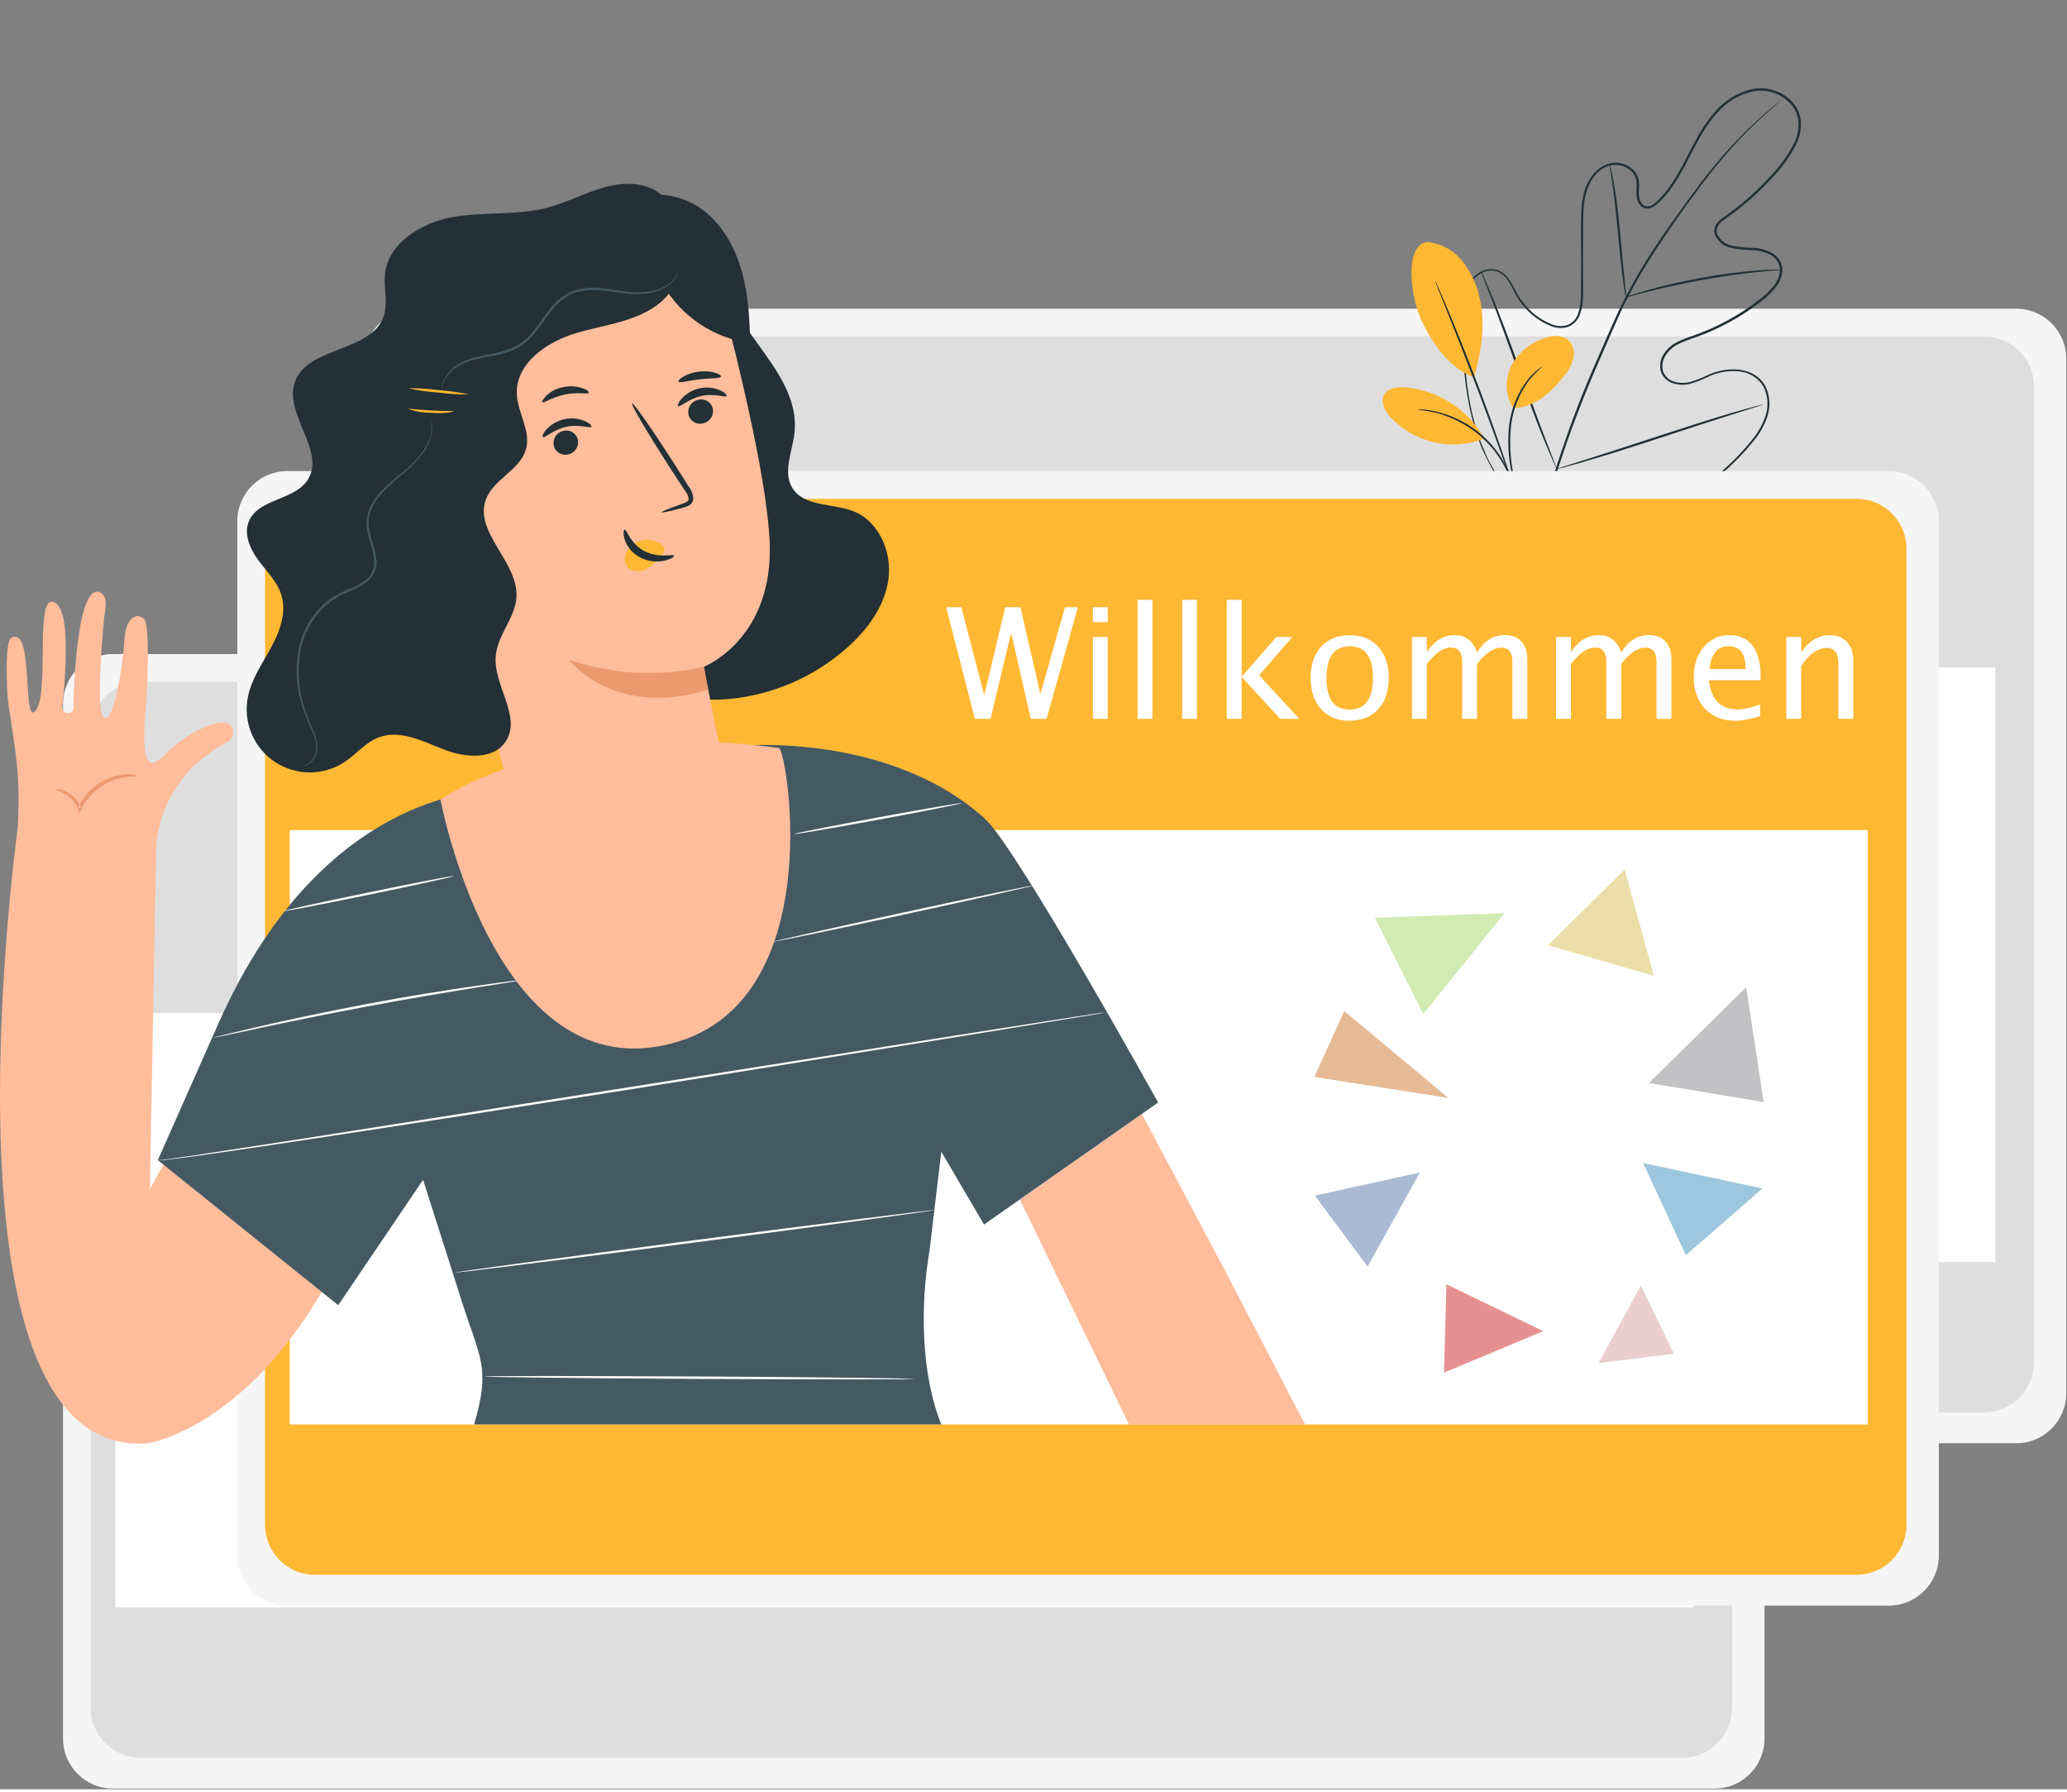 <svg fill-rule="evenodd" height="260" preserveAspectRatio="xMinYMin meet" version="1.0" viewBox="0 0 2758 2387" width="300" xmlns="http://www.w3.org/2000/svg" xmlns:xlink="http://www.w3.org/1999/xlink"><rect x="0" y="0" width="2758" height="2387" fill="#808080" stroke="none"/><title>...</title><desc>...</desc><g clip="0 0 2758 2387" id="group" transform="scale(1,-1) translate(0,-2387)"><g transform=""><g transform=" matrix(1,0,0,-1,0,2387)"><g transform=""><path d="M 2690.29 411.859 L 553.445 411.859 C 516.598 411.859 486.727 441.73 486.727 478.578 L 486.727 1858.66 C 486.727 1895.51 516.598 1925.38 553.445 1925.38 L 2690.29 1925.38 C 2727.14 1925.38 2757.01 1895.51 2757.01 1858.66 L 2757.01 478.578 C 2757.01 441.73 2727.14 411.859 2690.29 411.859 Z " style="stroke: none; stroke-linecap: butt; stroke-width: 1; fill: rgb(96%,96%,96%); fill-rule: evenodd;"/></g><g transform=""><path d="M 2647.16 448.798 L 590.444 448.798 C 553.597 448.798 523.726 478.669 523.726 515.516 L 523.726 1817.51 C 523.726 1854.36 553.597 1884.23 590.444 1884.23 L 2647.16 1884.23 C 2684 1884.23 2713.88 1854.36 2713.88 1817.51 L 2713.88 515.516 C 2713.88 478.669 2684 448.798 2647.16 448.798 Z " style="stroke: none; stroke-linecap: butt; stroke-width: 1; fill: rgb(87%,87%,87%); fill-rule: evenodd;"/></g><g transform=""><path d="M 2662.26 890.678 L 556.694 890.678 L 556.694 1683.66 L 2662.26 1683.66 L 2662.26 890.678 Z " style="stroke: none; stroke-linecap: butt; stroke-width: 1; fill: rgb(100%,100%,100%); fill-rule: evenodd;"/></g><g transform=""><path d="M 2287.64 872.57 L 150.79 872.57 C 113.943 872.57 84.072 902.441 84.072 939.288 L 84.072 2319.37 C 84.072 2356.22 113.943 2386.09 150.79 2386.09 L 2287.64 2386.09 C 2324.48 2386.09 2354.36 2356.22 2354.36 2319.37 L 2354.36 939.288 C 2354.36 902.441 2324.48 872.57 2287.64 872.57 Z " style="stroke: none; stroke-linecap: butt; stroke-width: 1; fill: rgb(96%,96%,96%); fill-rule: evenodd;"/></g><g transform=""><path d="M 2244.5 909.569 L 187.789 909.569 C 150.941 909.569 121.071 939.44 121.071 976.287 L 121.071 2278.28 C 121.071 2315.13 150.941 2345 187.789 2345 L 2244.5 2345 C 2281.35 2345 2311.22 2315.13 2311.22 2278.28 L 2311.22 976.287 C 2311.22 939.44 2281.35 909.569 2244.5 909.569 Z " style="stroke: none; stroke-linecap: butt; stroke-width: 1; fill: rgb(87%,87%,87%); fill-rule: evenodd;"/></g><g transform=""><path d="M 2259.6 1351.39 L 154.039 1351.39 L 154.039 2144.37 L 2259.6 2144.37 L 2259.6 1351.39 Z " style="stroke: none; stroke-linecap: butt; stroke-width: 1; fill: rgb(100%,100%,100%); fill-rule: evenodd;"/></g><g transform=""><path d="M 2049.09 689.803 C 2049.09 689.803 2051.02 690.344 2054.63 691.547 C 2058.24 692.75 2063.59 694.435 2070.81 696.24 C 2091.83 701.44 2113.58 702.987 2135.12 700.812 C 2150.64 699.268 2165.99 696.308 2180.97 691.968 C 2198.87 687.036 2216.26 680.387 2232.88 672.115 C 2273.34 651.551 2308.96 622.615 2337.38 587.229 C 2345.67 577.499 2351.97 566.236 2355.91 554.08 C 2360.01 541.396 2358.95 527.607 2352.96 515.698 C 2349.44 509.829 2344.53 504.91 2338.67 501.367 C 2332.81 497.824 2326.17 495.763 2319.34 495.363 C 2304.96 494.077 2290.51 496.871 2277.64 503.425 C 2270.83 506.662 2263.8 509.397 2256.59 511.607 C 2249.03 513.835 2240.99 513.835 2233.43 511.607 C 2229.45 510.605 2225.78 508.629 2222.75 505.856 C 2219.73 503.083 2217.44 499.601 2216.1 495.724 C 2215.04 491.737 2214.85 487.571 2215.53 483.503 C 2216.22 479.436 2217.77 475.562 2220.07 472.141 C 2224.48 465.247 2230.73 459.725 2238.12 456.199 C 2245.44 452.695 2253 449.7 2260.74 447.235 C 2276.19 441.755 2291.17 435.056 2305.56 427.201 C 2320.34 419.155 2334.42 409.899 2347.67 399.527 C 2354.51 394.527 2360.7 388.686 2366.08 382.141 C 2371.61 375.81 2374.76 367.745 2374.98 359.34 C 2374.67 355.203 2373.29 351.218 2370.98 347.771 C 2368.67 344.324 2365.51 341.533 2361.81 339.667 C 2354.07 335.807 2345.55 333.75 2336.9 333.651 C 2327.87 333.534 2318.87 332.588 2310.01 330.824 C 2305.32 329.871 2300.92 327.814 2297.19 324.821 C 2293.45 321.828 2290.49 317.988 2288.53 313.618 C 2287.64 311.267 2287.3 308.741 2287.54 306.237 C 2287.78 303.733 2288.59 301.318 2289.92 299.179 C 2292.67 295.264 2296.19 291.948 2300.26 289.433 C 2307.72 284.259 2315.04 278.785 2322.22 273.009 C 2336.6 261.352 2350.06 248.6 2362.47 234.868 C 2375.52 221.457 2386.4 206.091 2394.72 189.326 C 2398.59 180.854 2400.26 171.544 2399.59 162.254 C 2398.78 152.948 2394.81 144.2 2388.34 137.467 C 2381.82 130.786 2373.69 125.89 2364.74 123.246 C 2355.79 120.602 2346.31 120.3 2337.2 122.367 C 2319.08 126.876 2302.83 136.929 2290.7 151.124 C 2265.73 178.978 2254.12 215.135 2233.79 245.456 C 2228.79 253.096 2223.12 260.265 2216.82 266.873 C 2213.75 270.342 2210.18 273.341 2206.23 275.777 C 2204.16 277.167 2201.75 277.987 2199.26 278.156 C 2196.77 278.325 2194.28 277.836 2192.04 276.739 C 2189.96 275.392 2188.2 273.625 2186.85 271.552 C 2185.5 269.48 2184.6 267.148 2184.21 264.707 C 2183.41 260.222 2183.23 255.646 2183.67 251.111 C 2184.13 246.903 2183.85 242.647 2182.83 238.537 C 2181.68 234.559 2179.47 230.964 2176.45 228.13 C 2173.39 225.334 2169.8 223.172 2165.9 221.768 C 2162 220.364 2157.86 219.745 2153.71 219.948 C 2145.42 220.691 2137.66 224.309 2131.75 230.175 C 2125.9 235.975 2121.4 243.002 2118.58 250.75 C 2115.71 258.488 2113.93 266.587 2113.28 274.814 C 2111.84 291.238 2112.5 307.782 2112.26 323.966 C 2112.02 340.149 2112.26 356.272 2112.26 372.094 C 2112.26 387.916 2113.59 403.739 2108.35 418.839 C 2107.14 422.659 2105.1 426.168 2102.39 429.119 C 2099.68 432.071 2096.35 434.393 2092.65 435.925 C 2085.19 438.335 2077.11 438.037 2069.85 435.082 C 2056 429.677 2043.71 420.935 2034.05 409.634 C 2029.39 404.209 2025.35 398.276 2022.02 391.947 C 2018.97 385.745 2015.58 379.719 2011.85 373.899 C 2008.35 368.271 2003.02 364.022 1996.75 361.867 C 1990.52 360.215 1983.89 360.878 1978.1 363.732 C 1972.37 366.484 1967.41 370.619 1963.67 375.764 C 1960.08 380.872 1957.66 386.704 1956.57 392.85 C 1955.01 404.999 1954.29 417.24 1954.4 429.487 C 1953.92 441.519 1953.86 453.07 1954.04 464.441 C 1954.41 485.767 1956.32 507.04 1959.75 528.091 C 1962.61 546.501 1967.1 564.62 1973.17 582.235 C 1975.7 590.417 1979.19 597.817 1982.13 605.096 C 1985.08 612.376 1988.63 618.873 1992.24 624.889 C 2002.86 643.731 2016.39 660.785 2032.31 675.424 C 2034.64 677.703 2037.11 679.833 2039.71 681.801 L 2045.24 686.253 L 2049.63 689.923 C 2049.63 689.923 2048.07 688.84 2045.06 686.494 L 2039.41 682.162 C 2036.77 680.32 2034.26 678.311 2031.89 676.146 C 2015.73 661.615 2002 644.596 1991.22 625.731 C 1987.55 619.715 1984.42 612.917 1980.87 605.878 C 1977.32 598.84 1974.31 591.199 1971.79 582.957 C 1965.6 565.358 1961.01 547.236 1958.07 528.813 C 1954.49 507.673 1952.48 486.298 1952.05 464.862 C 1952.05 453.491 1952.05 441.82 1952.05 429.788 C 1951.91 417.442 1952.61 405.099 1954.16 392.85 C 1955.31 386.374 1957.83 380.22 1961.56 374.801 C 1965.53 369.34 1970.81 364.957 1976.9 362.047 C 1983.19 358.94 1990.39 358.214 1997.17 360.002 C 2003.95 362.276 2009.74 366.797 2013.6 372.816 C 2017.37 378.644 2020.82 384.669 2023.95 390.864 C 2027.29 397.037 2031.33 402.81 2035.98 408.07 C 2045.37 418.991 2057.29 427.458 2070.69 432.736 C 2077.41 435.419 2084.85 435.695 2091.75 433.518 C 2095.09 432.116 2098.08 430 2100.51 427.318 C 2102.94 424.637 2104.75 421.455 2105.82 417.997 C 2110.76 403.799 2109.13 387.916 2109.49 372.154 C 2109.86 356.392 2109.49 340.329 2109.49 324.026 C 2109.49 307.722 2109.01 291.358 2110.46 274.574 C 2111.12 266.058 2112.97 257.677 2115.93 249.667 C 2118.99 241.499 2123.85 234.12 2130.13 228.069 C 2136.61 221.689 2145.13 217.792 2154.19 217.06 C 2163.23 216.717 2172.05 219.936 2178.74 226.024 C 2182.22 229.283 2184.72 233.451 2185.96 238.056 C 2187.05 242.48 2187.38 247.058 2186.92 251.592 C 2186.5 255.866 2186.66 260.176 2187.4 264.406 C 2187.73 266.393 2188.46 268.292 2189.55 269.988 C 2190.63 271.685 2192.05 273.142 2193.72 274.273 C 2195.52 275.106 2197.5 275.455 2199.47 275.287 C 2201.45 275.118 2203.34 274.437 2204.97 273.31 C 2208.65 270.908 2211.98 267.99 2214.84 264.647 C 2220.99 258.161 2226.55 251.133 2231.44 243.651 C 2251.47 213.571 2263.02 177.474 2288.53 148.898 C 2301.1 134.229 2317.92 123.841 2336.66 119.179 C 2346.31 116.985 2356.35 117.31 2365.84 120.123 C 2375.32 122.937 2383.92 128.143 2390.81 135.242 C 2397.73 142.472 2401.98 151.855 2402.84 161.833 C 2403.55 171.636 2401.79 181.462 2397.72 190.409 C 2389.3 207.529 2378.21 223.205 2364.88 236.853 C 2352.33 250.671 2338.75 263.522 2324.27 275.296 C 2317.11 281.312 2309.65 286.606 2302.13 291.84 C 2298.42 294.141 2295.19 297.145 2292.62 300.683 C 2291.5 302.459 2290.82 304.476 2290.63 306.569 C 2290.44 308.661 2290.75 310.768 2291.54 312.715 C 2293.38 316.586 2296.12 319.966 2299.51 322.58 C 2302.91 325.194 2306.88 326.967 2311.09 327.756 C 2319.78 329.472 2328.59 330.398 2337.44 330.523 C 2346.58 330.709 2355.55 332.972 2363.67 337.141 C 2367.76 339.336 2371.28 342.445 2373.96 346.225 C 2376.58 350.095 2378.08 354.613 2378.29 359.28 C 2378.14 368.396 2374.75 377.162 2368.73 384.006 C 2363.25 390.801 2356.92 396.866 2349.9 402.054 C 2336.51 412.469 2322.31 421.784 2307.42 429.908 C 2292.91 437.829 2277.78 444.569 2262.18 450.062 C 2254.55 452.473 2247.09 455.408 2239.86 458.846 C 2232.84 462.101 2226.87 467.273 2222.66 473.766 C 2220.56 476.857 2219.14 480.361 2218.49 484.043 C 2217.85 487.725 2218 491.502 2218.93 495.123 C 2220.14 498.58 2222.2 501.681 2224.91 504.148 C 2227.61 506.616 2230.89 508.372 2234.45 509.26 C 2241.54 511.334 2249.08 511.334 2256.17 509.26 C 2263.26 507.128 2270.18 504.453 2276.86 501.259 C 2290.16 494.594 2305.06 491.762 2319.88 493.077 C 2327.12 493.779 2334.14 496.014 2340.45 499.635 C 2346.68 503.255 2351.82 508.494 2355.31 514.795 C 2361.59 527.262 2362.7 541.706 2358.38 554.983 C 2354.33 567.411 2347.87 578.92 2339.37 588.853 C 2310.67 624.39 2274.71 653.392 2233.91 673.92 C 2217.16 682.168 2199.65 688.777 2181.63 693.653 C 2166.53 697.953 2151.06 700.833 2135.42 702.256 C 2113.77 704.295 2091.93 702.544 2070.87 697.082 C 2065.41 695.717 2060.03 694.05 2054.75 692.089 C 2050.9 690.585 2049.09 689.803 2049.09 689.803 Z " style="stroke: none; stroke-linecap: butt; stroke-width: 1; fill: rgb(14%,19%,21%); fill-rule: evenodd;"/></g><g transform=""><path d="M 2377.27 133.076 C 2377.27 133.076 2376.79 133.677 2375.71 134.64 C 2374.62 135.602 2372.88 137.046 2370.89 138.851 C 2366.62 142.521 2360.36 147.935 2352.48 155.155 C 2330.19 175.487 2309.46 197.467 2290.46 220.91 C 2278.43 235.71 2265.73 252.434 2252.56 270.663 C 2239.38 288.892 2225.48 308.564 2211.59 329.741 C 2196.9 351.759 2183.44 374.575 2171.28 398.083 C 2164.96 410.116 2159.25 423.11 2153.53 436.165 C 2147.82 449.22 2141.98 462.516 2136.09 475.931 C 2113.66 526.194 2094.05 577.672 2077.37 630.123 C 2063.9 673.041 2054.52 717.134 2049.33 761.815 C 2045.92 791.971 2045.14 822.366 2046.99 852.658 C 2047.71 863.366 2048.43 871.668 2049.15 877.323 C 2049.45 879.971 2049.63 882.136 2049.82 883.7 C 2049.86 884.442 2049.86 885.185 2049.82 885.926 C 2049.57 885.227 2049.41 884.499 2049.33 883.761 C 2049.33 882.196 2048.79 880.031 2048.37 877.384 C 2047.47 871.789 2046.57 863.486 2045.6 852.718 C 2043.34 822.375 2043.82 791.89 2047.05 761.634 C 2051.97 716.735 2061.19 672.413 2074.6 629.281 C 2091.14 576.659 2110.71 525.036 2133.2 474.668 L 2150.64 434.902 C 2156.66 421.907 2162.14 408.973 2168.69 396.7 C 2180.96 373.113 2194.52 350.217 2209.3 328.117 C 2223.32 306.94 2237.34 287.388 2250.57 269.159 C 2263.81 250.93 2276.62 234.206 2288.83 219.466 C 2308.04 196.092 2329.09 174.285 2351.76 154.252 C 2359.76 147.153 2366.14 141.859 2370.47 138.31 L 2375.53 134.339 L 2377.27 133.076 Z " style="stroke: none; stroke-linecap: butt; stroke-width: 1; fill: rgb(14%,19%,21%); fill-rule: evenodd;"/></g><g transform=""><path d="M 2169.47 396.639 C 2168.74 394.391 2168.24 392.072 2167.97 389.721 C 2167.19 385.269 2166.23 378.832 2165.14 370.77 C 2163.04 354.768 2160.87 332.508 2158.53 308.023 C 2156.18 283.537 2153.77 261.278 2151.37 245.335 C 2150.22 237.394 2149.2 230.897 2148.48 226.445 C 2147.96 224.153 2147.68 221.815 2147.64 219.466 C 2148.55 221.652 2149.21 223.932 2149.62 226.264 C 2150.7 230.596 2152.03 237.033 2153.47 245.035 C 2156.36 260.917 2159.19 283.116 2161.47 307.722 C 2163.76 332.328 2165.68 353.805 2167.49 370.53 C 2168.21 378.11 2168.87 384.487 2169.35 389.601 C 2169.63 391.937 2169.68 394.295 2169.47 396.639 L 2169.47 396.639 Z " style="stroke: none; stroke-linecap: butt; stroke-width: 1; fill: rgb(14%,19%,21%); fill-rule: evenodd;"/></g><g transform=""><path d="M 2376.61 359.882 C 2373.9 360.481 2371.14 360.804 2368.37 360.844 C 2363.01 361.265 2355.37 361.807 2345.87 362.83 C 2326.92 364.695 2300.81 368.184 2272.23 373.297 C 2243.65 378.411 2218.08 384.247 2199.43 388.999 C 2190.17 391.286 2182.71 393.331 2177.54 394.715 C 2174.92 395.611 2172.22 396.256 2169.47 396.64 C 2171.95 395.363 2174.55 394.335 2177.24 393.572 C 2182.29 391.887 2189.69 389.481 2198.89 386.954 C 2216.94 381.66 2242.99 375.523 2271.69 370.35 C 2296.17 365.882 2320.87 362.67 2345.69 360.724 C 2355.19 360.002 2362.95 359.701 2368.31 359.641 C 2371.08 359.502 2373.85 359.583 2376.61 359.882 Z " style="stroke: none; stroke-linecap: butt; stroke-width: 1; fill: rgb(14%,19%,21%); fill-rule: evenodd;"/></g><g transform=""><path d="M 2077.25 625.551 C 2076.7 624.759 2076.24 623.912 2075.86 623.024 C 2074.96 620.979 2073.82 618.512 2072.44 615.504 C 2069.43 608.947 2065.34 599.381 2060.4 587.469 C 2050.6 563.706 2038.2 530.437 2024.97 493.558 C 2011.73 456.68 1999.58 423.291 1990.38 399.347 L 1979.31 371.011 C 1978.1 367.943 1977.14 365.356 1976.36 363.25 C 1975.92 362.383 1975.64 361.447 1975.52 360.483 C 1976.08 361.286 1976.55 362.154 1976.9 363.07 C 1977.86 365.055 1979.01 367.522 1980.39 370.53 C 1983.34 377.087 1987.43 386.653 1992.42 398.565 C 2002.17 422.629 2014.62 455.597 2027.86 492.536 C 2041.09 529.474 2053.18 562.743 2062.45 586.687 L 2073.46 615.203 L 2076.41 622.964 C 2076.83 623.775 2077.11 624.649 2077.25 625.551 L 2077.25 625.551 Z " style="stroke: none; stroke-linecap: butt; stroke-width: 1; fill: rgb(14%,19%,21%); fill-rule: evenodd;"/></g><g transform=""><path d="M 2352.84 539.582 L 2350.14 540.664 L 2342.08 543.251 L 2312.6 552.516 C 2287.69 560.337 2253.4 571.527 2215.5 583.98 C 2177.6 596.433 2143.31 607.322 2118.1 614.602 C 2105.58 618.272 2095.42 621.159 2088.32 622.964 L 2080.2 625.01 C 2079.25 625.353 2078.25 625.536 2077.25 625.551 C 2078.12 625.067 2079.05 624.702 2080.02 624.468 L 2088.02 621.821 L 2117.5 612.556 C 2142.46 604.736 2176.75 593.546 2214.6 581.153 C 2252.44 568.759 2286.79 557.81 2312 550.471 C 2324.51 546.801 2334.74 543.973 2342.08 542.108 L 2350.26 540.063 C 2351.09 539.784 2351.96 539.622 2352.84 539.582 Z " style="stroke: none; stroke-linecap: butt; stroke-width: 1; fill: rgb(14%,19%,21%); fill-rule: evenodd;"/></g><g transform=""><path d="M 1903.44 322.762 C 1912.5 323.5 1921.32 326.054 1929.37 330.271 C 1937.42 334.488 1944.54 340.282 1950.31 347.308 C 1961.79 361.444 1969.86 378.037 1973.89 395.797 C 1982.68 429.788 1976.78 469.735 1966.79 503.365 C 1930.22 489.949 1907.96 450.604 1897.85 429.969 C 1881.97 397.301 1873.06 328.658 1903.44 322.762 Z " style="stroke: none; stroke-linecap: butt; stroke-width: 0; fill: rgb(100%,72%,20%); fill-rule: evenodd;"/><path d="M 1903.44 322.762 C 1912.5 323.5 1921.32 326.054 1929.37 330.271 C 1937.42 334.488 1944.54 340.282 1950.31 347.308 C 1961.79 361.444 1969.86 378.037 1973.89 395.797 C 1982.68 429.788 1976.78 469.735 1966.79 503.365 C 1930.22 489.949 1907.96 450.604 1897.85 429.969 C 1881.97 397.301 1873.06 328.658 1903.44 322.762 " style="stroke: none; stroke-linecap: butt; stroke-width: 1; fill: none; fill-rule: evenodd;"/></g><g transform=""><path d="M 2019.25 544.876 C 2013.83 536.288 2010.76 526.42 2010.37 516.268 C 2009.98 506.116 2012.28 496.041 2017.03 487.061 C 2021.95 478.18 2028.6 470.367 2036.57 464.077 C 2044.54 457.787 2053.69 453.146 2063.47 450.423 C 2067.82 448.685 2072.5 447.92 2077.17 448.179 C 2081.85 448.439 2086.41 449.718 2090.54 451.927 C 2094.03 454.61 2096.74 458.18 2098.38 462.264 C 2100.02 466.349 2100.53 470.798 2099.87 475.149 C 2098.43 483.825 2094.71 491.963 2089.1 498.732 C 2071.05 522.797 2049.21 542.65 2019.25 544.876 Z " style="stroke: none; stroke-linecap: butt; stroke-width: 1; fill: rgb(100%,72%,20%); fill-rule: evenodd;"/></g><g transform=""><path d="M 2022.32 658.158 C 2021.57 655.867 2021.02 653.511 2020.7 651.12 C 2019.8 646.066 2018.59 639.569 2017.15 631.748 C 2012.5 610.459 2011.32 588.559 2013.66 566.895 C 2016.33 545.001 2024.83 524.225 2038.26 506.734 C 2042.35 501.527 2047.06 496.84 2052.28 492.777 C 2053.69 491.658 2055.16 490.614 2056.67 489.648 C 2057.21 489.302 2057.8 489.039 2058.42 488.866 C 2051.59 494.59 2045.34 500.979 2039.77 507.937 C 2027.08 525.355 2019.01 545.699 2016.31 567.075 C 2014.02 588.508 2014.93 610.162 2019.01 631.327 C 2020.28 639.509 2021.24 646.186 2021.84 650.759 C 2022.23 653.205 2022.39 655.682 2022.32 658.158 Z " style="stroke: none; stroke-linecap: butt; stroke-width: 1; fill: rgb(14%,19%,21%); fill-rule: evenodd;"/></g><g transform=""><path d="M 1914.88 374.561 C 1915.44 375.437 1915.92 376.363 1916.32 377.328 C 1917.28 379.434 1918.48 382.141 1920.05 385.51 C 1923.18 392.669 1927.69 403.077 1933.1 415.951 C 1943.93 441.7 1958.37 477.496 1973.47 517.382 C 1988.57 557.269 2001.39 593.726 2010.29 620.197 C 2014.74 633.432 2018.29 644.261 2020.64 651.661 L 2023.22 660.264 C 2023.59 661.257 2023.85 662.285 2024.01 663.332 C 2023.52 662.399 2023.1 661.435 2022.74 660.444 C 2021.96 658.218 2020.94 655.451 2019.67 651.961 C 2016.97 644.321 2013.18 633.913 2008.61 620.798 C 1999.22 594.448 1986.17 558.171 1971.07 518.525 C 1955.96 478.879 1941.83 442.783 1931.42 416.853 C 1926.31 404.099 1922.15 393.692 1919.09 386.172 L 1915.84 377.749 C 1915.37 376.736 1915.05 375.663 1914.88 374.561 Z " style="stroke: none; stroke-linecap: butt; stroke-width: 1; fill: rgb(14%,19%,21%); fill-rule: evenodd;"/></g><g transform=""><path d="M 1979.43 582.897 C 1968.58 564.395 1953.48 548.743 1935.38 537.235 C 1917.28 525.727 1896.71 518.695 1875.35 516.72 C 1864.46 515.818 1851.29 517.563 1846.53 527.248 C 1841.78 536.934 1847.98 548.545 1855.26 556.667 C 1870.84 573.238 1890.99 584.824 1913.15 589.963 C 1935.31 595.102 1958.5 593.564 1979.79 585.544 Z " style="stroke: none; stroke-linecap: butt; stroke-width: 0; fill: rgb(100%,72%,20%); fill-rule: evenodd;"/><path d="M 1979.43 582.897 C 1968.58 564.395 1953.48 548.743 1935.38 537.235 C 1917.28 525.727 1896.71 518.695 1875.35 516.72 C 1864.46 515.818 1851.29 517.563 1846.53 527.248 C 1841.78 536.934 1847.98 548.545 1855.26 556.667 C 1870.84 573.238 1890.99 584.824 1913.15 589.963 C 1935.31 595.102 1958.5 593.564 1979.79 585.544 " style="stroke: none; stroke-linecap: butt; stroke-width: 1; fill: none; fill-rule: evenodd;"/></g><g transform=""><path d="M 1891.59 546.139 C 1893.85 545.913 1896.13 545.913 1898.39 546.139 C 1901.04 546.325 1903.67 546.667 1906.27 547.162 C 1909.34 547.763 1912.89 548.124 1916.68 549.207 C 1920.85 550.162 1924.96 551.326 1929.01 552.697 C 1933.68 554.249 1938.26 556.057 1942.73 558.111 C 1963.42 567.381 1981.52 581.595 1995.43 599.502 C 1998.45 603.346 2001.24 607.364 2003.79 611.534 C 2006 615.174 2008 618.93 2009.81 622.784 C 2011.38 625.937 2012.79 629.17 2014.02 632.47 C 2015.07 634.912 2015.96 637.425 2016.67 639.99 C 2017.46 642.129 2018.03 644.348 2018.35 646.607 C 2017.81 646.607 2015.28 637.403 2008.18 623.566 C 2006.25 619.827 2004.12 616.192 2001.81 612.677 C 1999.22 608.513 1996.41 604.496 1993.38 600.645 C 1986.42 592.008 1978.53 584.16 1969.86 577.242 C 1961.08 570.481 1951.6 564.673 1941.59 559.916 C 1937.2 557.835 1932.7 556.007 1928.11 554.441 C 1924.18 552.946 1920.16 551.681 1916.08 550.651 C 1901.22 547.282 1891.53 546.68 1891.59 546.139 Z " style="stroke: none; stroke-linecap: butt; stroke-width: 1; fill: rgb(14%,19%,21%); fill-rule: evenodd;"/></g><g transform=""><path d="M 2520.22 628.438 L 383.371 628.438 C 346.523 628.438 316.652 658.308 316.652 695.156 L 316.652 2075.24 C 316.652 2112.09 346.523 2141.96 383.371 2141.96 L 2520.22 2141.96 C 2557.06 2141.96 2586.94 2112.09 2586.94 2075.24 L 2586.94 695.156 C 2586.94 658.308 2557.06 628.438 2520.22 628.438 Z " style="stroke: none; stroke-linecap: butt; stroke-width: 1; fill: rgb(96%,96%,96%); fill-rule: evenodd;"/></g><g transform=""><path d="M 2477.08 665.437 L 420.369 665.437 C 383.522 665.437 353.651 695.307 353.651 732.155 L 353.651 2034.15 C 353.651 2071 383.522 2100.87 420.369 2100.87 L 2477.08 2100.87 C 2513.93 2100.87 2543.8 2071 2543.8 2034.15 L 2543.8 732.155 C 2543.8 695.307 2513.93 665.437 2477.08 665.437 Z " style="stroke: none; stroke-linecap: butt; stroke-width: 1; fill: rgb(100%,72%,20%); fill-rule: evenodd;"/></g><g transform=""><path d="M 2492.18 1107.32 L 386.619 1107.32 L 386.619 1900.29 L 2492.18 1900.29 L 2492.18 1107.32 Z " style="stroke: none; stroke-linecap: butt; stroke-width: 1; fill: rgb(100%,100%,100%); fill-rule: evenodd;"/></g><g transform=""><path d="M 2011.69 1297.2 C 1991.94 1297.2 1975.56 1313.8 1970.87 1336.23 C 1970.34 1336.23 1969.95 1336.07 1969.42 1336.07 C 1946.11 1336.07 1927.15 1359.31 1927.15 1387.9 C 1927.15 1391.78 1927.55 1395.59 1928.27 1399.23 C 1908.99 1408.95 1895.45 1432.11 1895.45 1459.16 C 1895.45 1469.36 1897.56 1478.84 1900.93 1487.42 C 1885.08 1498.6 1874.31 1519.33 1874.31 1543.38 C 1874.31 1570.35 1887.79 1593.51 1906.94 1603.22 C 1906.34 1606.95 1906.01 1610.75 1906.01 1614.64 C 1906.01 1646.87 1927.28 1672.95 1953.57 1672.95 C 1956.28 1672.95 1958.92 1672.54 1961.49 1671.98 C 1967.83 1695.05 1985.4 1711.82 2006.41 1711.82 C 2032.69 1711.82 2053.96 1685.74 2053.96 1653.51 L 2053.96 1349.03 C 2053.96 1320.44 2035.01 1297.2 2011.69 1297.2 Z M 2254.75 1543.38 C 2254.75 1519.33 2243.98 1498.6 2228.13 1487.42 C 2231.56 1478.84 2233.61 1469.36 2233.61 1459.16 C 2233.61 1432.11 2220.07 1408.95 2200.78 1399.23 C 2201.45 1395.59 2201.91 1391.78 2201.91 1387.9 C 2201.91 1359.31 2182.95 1336.07 2159.64 1336.07 C 2159.11 1336.07 2158.65 1336.23 2158.18 1336.23 C 2153.49 1313.8 2137.11 1297.2 2117.37 1297.2 C 2094.05 1297.2 2075.1 1320.36 2075.1 1349.03 L 2075.1 1653.51 C 2075.1 1685.74 2096.36 1711.82 2122.65 1711.82 C 2143.65 1711.82 2161.22 1695.05 2167.56 1671.98 C 2170.14 1672.54 2172.78 1672.95 2175.49 1672.95 C 2201.78 1672.95 2223.04 1646.87 2223.04 1614.64 C 2223.04 1610.75 2222.71 1606.95 2222.12 1603.22 C 2241.27 1593.51 2254.75 1570.35 2254.75 1543.38 Z " style="stroke: none; stroke-linecap: butt; stroke-width: 1; fill: none; fill-rule: evenodd;"/></g><g transform=""><path d="M 2007.61 1218.11 L 1899.11 1352.79 L 1834.71 1224.4 L 2007.61 1218.11 Z " style="stroke: none; stroke-linecap: butt; stroke-width: 1; fill: rgb(82%,92%,70%); fill-rule: evenodd;"/></g><g transform=""><path d="M 2249.5 1674.43 L 2192.34 1551.59 L 2351.72 1585.46 L 2249.5 1674.43 Z " style="stroke: none; stroke-linecap: butt; stroke-width: 1; fill: rgb(61%,78%,87%); fill-rule: evenodd;"/></g><g transform=""><path d="M 1932.52 1464.7 L 1753.79 1436.73 L 1793.65 1348.83 L 1932.52 1464.7 Z " style="stroke: none; stroke-linecap: butt; stroke-width: 1; fill: rgb(90%,73%,58%); fill-rule: evenodd;"/></g><g transform=""><path d="M 1894.61 1564.22 L 1824.73 1689.58 L 1754.37 1594.96 L 1894.61 1564.22 Z " style="stroke: none; stroke-linecap: butt; stroke-width: 1; fill: rgb(67%,73%,83%); fill-rule: evenodd;"/></g><g transform=""><path d="M 2059.2 1775.84 L 1926.72 1831.17 L 1929.96 1713.32 L 2059.2 1775.84 Z " style="stroke: none; stroke-linecap: butt; stroke-width: 1; fill: rgb(90%,57%,57%); fill-rule: evenodd;"/></g><g transform=""><path d="M 2233.48 1805.97 L 2132.97 1818.38 L 2189.38 1714.85 L 2233.48 1805.97 Z " style="stroke: none; stroke-linecap: butt; stroke-width: 1; fill: rgb(92%,81%,81%); fill-rule: evenodd;"/></g><g transform=""><path d="M 2206.69 1301.77 L 2065.52 1261.04 L 2167.8 1160.15 L 2206.69 1301.77 Z " style="stroke: none; stroke-linecap: butt; stroke-width: 1; fill: rgb(92%,87%,66%); fill-rule: evenodd;"/></g><g transform=""><path d="M 2353.33 1470.22 L 2200.26 1444.77 L 2329.89 1316.91 L 2353.33 1470.22 Z " style="stroke: none; stroke-linecap: butt; stroke-width: 1; fill: rgb(76%,76%,77%); fill-rule: evenodd;"/></g><g transform=""><path d="M 302.274 1398.25 L 200.001 1586.44 L 208.424 1129.52 C 210.347 1100.49 220.143 1072.54 236.759 1048.66 C 243.806 1037.94 252.062 1028.07 261.365 1019.24 C 273.397 1009.07 289.46 996.2 300.47 991.869 C 314.126 986.454 314.547 967.503 301.853 964.195 C 289.159 960.886 251.138 974.843 218.049 1008.77 C 184.961 1042.7 192.421 969.369 194.707 942.597 C 196.993 915.825 200.061 832.804 192.361 825.825 C 181.111 815.538 167.695 825.825 166.071 852.777 C 164.446 879.729 154.038 959.562 139.78 958.058 C 125.522 956.554 139.299 820.471 139.299 820.471 C 139.299 820.471 146.879 791.714 130.696 789.428 C 101.458 785.277 97.909 930.745 97.909 944.642 C 97.909 954.268 82.568 953.185 83.109 942.838 C 83.65 932.49 99.593 807.235 69.874 802.784 C 47.073 799.354 65.843 922.443 48.156 947.169 C 30.468 971.895 43.463 852.115 21.505 849.709 C 13.383 848.806 7.126 849.288 9.472 918.713 C 10.796 956.073 27.521 1011.9 24.512 1083.97 L 23.791 1102.62 C 6.524 1237.44 -71.263 1944.75 196.512 1925.56 C 196.512 1925.56 399.675 1897.35 512.596 1527.6 L 302.274 1398.25 Z " style="stroke: none; stroke-linecap: butt; stroke-width: 1; fill: rgb(100%,74%,61%); fill-rule: evenodd;"/></g><g transform=""><path d="M 73.122 1052.99 C 73.122 1053.65 77.634 1054.2 84.312 1057.68 C 93.314 1062.33 100.341 1070.06 104.105 1079.46 L 106.211 1084.82 L 108.557 1079.58 C 111.93 1072.11 116.64 1065.32 122.454 1059.55 C 133.655 1048.15 148.043 1040.42 163.724 1037.35 C 175.756 1034.88 183.577 1036.27 183.698 1035.3 C 177.119 1032.88 169.993 1032.34 163.123 1033.74 C 146.246 1035.93 130.601 1043.75 118.724 1055.94 C 112.543 1062.19 107.603 1069.56 104.165 1077.66 L 108.617 1077.66 C 106.46 1072.55 103.314 1067.91 99.36 1064.02 C 95.405 1060.13 90.721 1057.05 85.576 1054.98 C 81.742 1053 77.379 1052.31 73.122 1052.99 Z " style="stroke: none; stroke-linecap: butt; stroke-width: 1; fill: rgb(92%,60%,43%); fill-rule: evenodd;"/></g><g transform=""><path d="M 1523.66 1486.15 L 1637.42 1700.44 L 1741.32 1900.29 L 1506.39 1900.29 L 1360.8 1600.27 Z " style="stroke: none; stroke-linecap: butt; stroke-width: 0; fill: rgb(100%,74%,61%); fill-rule: evenodd;"/><path d="M 1523.66 1486.15 L 1637.42 1700.44 L 1741.32 1900.29 L 1506.39 1900.29 L 1360.8 1600.27 " style="stroke: none; stroke-linecap: butt; stroke-width: 1; fill: none; fill-rule: evenodd;"/></g><g transform=""><path d="M 632.617 1900.29 C 654.997 1824.07 640.317 1812.04 616.253 1736.36 L 564.515 1573.92 L 451.292 1741.17 L 210.59 1547.69 L 290.423 1367.63 C 439.561 1029.65 681.467 1053.65 681.467 1053.65 L 989.731 994.816 C 989.731 994.816 1186.94 976.768 1314.6 1092.64 C 1356.23 1130.42 1545.31 1470.81 1545.31 1470.81 L 1312.97 1633.6 L 1256 1536.44 L 1240.24 1668.5 C 1227.85 1740.69 1228.63 1832.55 1256 1900.29 Z " style="stroke: none; stroke-linecap: butt; stroke-width: 0; fill: rgb(27%,35%,39%); fill-rule: evenodd;"/><path d="M 632.617 1900.29 C 654.997 1824.07 640.317 1812.04 616.253 1736.36 L 564.515 1573.92 L 451.292 1741.17 L 210.59 1547.69 L 290.423 1367.63 C 439.561 1029.65 681.467 1053.65 681.467 1053.65 L 989.731 994.816 C 989.731 994.816 1186.94 976.768 1314.6 1092.64 C 1356.23 1130.42 1545.31 1470.81 1545.31 1470.81 L 1312.97 1633.6 L 1256 1536.44 L 1240.24 1668.5 C 1227.85 1740.69 1228.63 1832.55 1256 1900.29 " style="stroke: none; stroke-linecap: butt; stroke-width: 1; fill: none; fill-rule: evenodd;"/></g><g transform=""><path d="M 605.785 1168.68 C 605.785 1169.52 555.07 1180.71 492.202 1193.65 C 429.334 1206.58 377.896 1216.39 377.896 1215.55 C 377.896 1214.7 428.552 1203.51 491.48 1190.58 C 554.408 1177.64 605.605 1167.72 605.785 1168.68 Z " style="stroke: none; stroke-linecap: butt; stroke-width: 1; fill: rgb(98%,98%,98%); fill-rule: evenodd;"/></g><g transform=""><path d="M 1283.62 1071.34 C 1283.62 1072.24 1233.86 1082.17 1172.08 1093.54 C 1110.29 1104.91 1060.12 1113.51 1059.94 1112.61 C 1059.76 1111.71 1109.75 1101.84 1171.54 1090.47 C 1233.32 1079.1 1283.5 1070.5 1283.62 1071.34 Z " style="stroke: none; stroke-linecap: butt; stroke-width: 1; fill: rgb(98%,98%,98%); fill-rule: evenodd;"/></g><g transform=""><path d="M 1378.61 1181.37 C 1378.61 1182.22 1301.18 1199.42 1205.29 1220.3 C 1109.39 1241.17 1031.54 1257 1031.36 1256.39 C 1031.18 1255.79 1108.73 1238.35 1204.62 1217.47 C 1300.52 1196.6 1378.19 1180.71 1378.61 1181.37 Z " style="stroke: none; stroke-linecap: butt; stroke-width: 1; fill: rgb(98%,98%,98%); fill-rule: evenodd;"/></g><g transform=""><path d="M 1473.6 1350.97 L 1470.35 1351.63 L 1460.85 1353.31 L 1424.09 1359.33 L 1288.91 1381.47 L 842.638 1453.06 C 668.172 1480.67 510.37 1505.28 395.945 1522.49 C 338.792 1531.15 292.468 1537.89 260.403 1542.34 C 244.4 1544.5 231.947 1546.13 223.464 1547.03 C 219.238 1547.95 214.892 1548.2 210.59 1547.75 C 214.891 1547.69 219.179 1547.24 223.404 1546.43 L 260.222 1541.14 L 395.644 1520.32 L 842.156 1449.93 L 1288.37 1379.24 L 1423.73 1358.07 L 1460.55 1352.47 L 1470.17 1351.09 L 1473.6 1350.97 Z " style="stroke: none; stroke-linecap: butt; stroke-width: 1; fill: rgb(98%,98%,98%); fill-rule: evenodd;"/></g><g transform=""><path d="M 1246.62 1614.35 C 1246.62 1615.19 1103.31 1634.62 926.381 1657.67 C 749.449 1680.71 605.905 1698.7 605.785 1697.85 C 605.665 1697.01 749.028 1677.64 926.02 1654.54 C 1103.01 1631.44 1246.26 1613.51 1246.62 1614.35 Z " style="stroke: none; stroke-linecap: butt; stroke-width: 1; fill: rgb(98%,98%,98%); fill-rule: evenodd;"/></g><g transform=""><path d="M 1219.24 1839.59 C 1219.24 1840.5 1090.98 1840.37 932.879 1839.59 C 774.776 1838.81 646.454 1837.19 646.454 1836.28 C 646.454 1835.38 774.656 1835.5 932.879 1836.28 C 1091.1 1837.07 1219.24 1838.75 1219.24 1839.59 Z " style="stroke: none; stroke-linecap: butt; stroke-width: 1; fill: rgb(98%,98%,98%); fill-rule: evenodd;"/></g><g transform=""><path d="M 693.92 1307.89 C 692.571 1308.33 691.18 1308.64 689.769 1308.8 L 677.737 1310.78 L 633.82 1317.76 C 596.701 1323.78 545.504 1332.26 489.434 1342.79 C 433.364 1353.31 382.228 1363.84 345.47 1371.72 L 301.733 1381.05 L 289.701 1383.51 C 288.326 1383.89 286.913 1384.11 285.49 1384.18 C 286.787 1383.62 288.138 1383.2 289.52 1382.91 L 301.733 1379.84 C 311.96 1377.32 326.76 1373.83 345.049 1369.56 C 381.686 1361.07 432.462 1350.25 488.893 1339.48 C 545.323 1328.71 596.58 1320.77 633.76 1315.41 C 652.409 1312.71 667.45 1310.66 677.918 1309.4 L 689.95 1308.01 C 691.266 1307.84 692.596 1307.8 693.92 1307.89 L 693.92 1307.89 Z " style="stroke: none; stroke-linecap: butt; stroke-width: 1; fill: rgb(98%,98%,98%); fill-rule: evenodd;"/></g><g transform=""><path d="M 958.567 337.08 C 951.167 426.238 1070.65 489.527 1060 578.324 C 1057.05 602.99 1044.24 629.821 1057.29 650.998 C 1072.93 676.446 1111.01 671.092 1138.81 682.101 C 1173.04 695.637 1190.55 736.847 1185.37 773.245 C 1180.2 809.642 1156.62 841.106 1128.88 865.351 C 1085.1 903.63 1030.37 927.142 972.464 932.55 C 945.633 934.956 917.598 933.031 893.654 920.518 C 869.71 908.004 850.759 883.88 850.639 856.928 Z " style="stroke: none; stroke-linecap: butt; stroke-width: 0; fill: rgb(14%,19%,21%); fill-rule: evenodd;"/><path d="M 958.567 337.08 C 951.167 426.238 1070.65 489.527 1060 578.324 C 1057.05 602.99 1044.24 629.821 1057.29 650.998 C 1072.93 676.446 1111.01 671.092 1138.81 682.101 C 1173.04 695.637 1190.55 736.847 1185.37 773.245 C 1180.2 809.642 1156.62 841.106 1128.88 865.351 C 1085.1 903.63 1030.37 927.142 972.464 932.55 C 945.633 934.956 917.598 933.031 893.654 920.518 C 869.71 908.004 850.759 883.88 850.639 856.928 " style="stroke: none; stroke-linecap: butt; stroke-width: 1; fill: none; fill-rule: evenodd;"/></g><g transform=""><path d="M 970.359 1045.95 C 954.476 969.85 939.135 889.535 939.135 889.535 C 939.135 889.535 1033.65 852.476 1026.85 720.424 C 1020.41 594.447 940.7 317.347 940.7 317.347 C 787.591 289.733 628.706 363.37 552.062 497.829 L 691.213 1113.51 C 707.336 1184.98 781.454 1227.82 858.039 1210.19 C 935.225 1191.78 985.459 1118.45 970.359 1045.95 Z " style="stroke: none; stroke-linecap: butt; stroke-width: 1; fill: rgb(100%,74%,61%); fill-rule: evenodd;"/></g><g transform=""><path d="M 951.047 544.814 C 951.975 549.077 951.206 553.534 948.904 557.24 C 946.602 560.946 942.947 563.61 938.714 564.667 C 936.664 565.279 934.513 565.474 932.386 565.24 C 930.26 565.006 928.202 564.347 926.334 563.304 C 924.466 562.261 922.827 560.854 921.512 559.166 C 920.198 557.478 919.235 555.544 918.681 553.478 C 917.725 549.247 918.444 544.81 920.687 541.098 C 922.93 537.386 926.523 534.686 930.713 533.564 C 932.786 532.915 934.969 532.694 937.131 532.913 C 939.292 533.132 941.386 533.787 943.287 534.839 C 945.188 535.89 946.856 537.317 948.19 539.031 C 949.523 540.746 950.495 542.713 951.047 544.814 L 951.047 544.814 Z " style="stroke: none; stroke-linecap: butt; stroke-width: 1; fill: rgb(14%,19%,21%); fill-rule: evenodd;"/></g><g transform=""><path d="M 969.516 528.27 C 967.952 530.857 953.574 524.3 935.947 528.27 C 918.32 532.241 907.25 543.611 904.904 541.866 C 903.761 541.084 904.904 536.813 909.777 531.519 C 916.214 524.638 924.618 519.911 933.841 517.983 C 942.995 516.003 952.541 516.994 961.094 520.81 C 967.471 523.638 970.118 527.127 969.516 528.27 Z " style="stroke: none; stroke-linecap: butt; stroke-width: 1; fill: rgb(14%,19%,21%); fill-rule: evenodd;"/></g><g transform=""><path d="M 770.986 586.145 C 771.942 590.376 771.223 594.812 768.98 598.524 C 766.737 602.237 763.144 604.937 758.954 606.058 C 756.9 606.66 754.746 606.846 752.619 606.604 C 750.493 606.362 748.436 605.698 746.569 604.65 C 744.703 603.602 743.065 602.191 741.751 600.501 C 740.438 598.811 739.475 596.875 738.92 594.808 C 737.966 590.585 738.687 586.157 740.931 582.454 C 743.175 578.751 746.767 576.063 750.953 574.955 C 753.003 574.343 755.154 574.149 757.281 574.383 C 759.407 574.617 761.465 575.275 763.333 576.318 C 765.201 577.362 766.84 578.769 768.155 580.456 C 769.469 582.144 770.432 584.079 770.986 586.145 L 770.986 586.145 Z " style="stroke: none; stroke-linecap: butt; stroke-width: 1; fill: rgb(14%,19%,21%); fill-rule: evenodd;"/></g><g transform=""><path d="M 789.034 569.42 C 787.47 571.947 773.092 565.39 755.465 569.42 C 737.838 573.451 726.828 584.761 724.422 583.017 C 723.279 582.295 724.422 577.963 729.295 572.669 C 735.759 565.822 744.151 561.101 753.359 559.133 C 762.534 557.178 772.092 558.168 780.672 561.96 C 787.29 564.788 789.997 568.217 789.034 569.42 Z " style="stroke: none; stroke-linecap: butt; stroke-width: 1; fill: rgb(14%,19%,21%); fill-rule: evenodd;"/></g><g transform=""><path d="M 882.765 683.425 C 882.464 682.402 893.052 678.191 910.318 672.175 C 914.71 670.731 918.801 668.986 918.921 665.737 C 918.245 660.995 916.147 656.57 912.905 653.043 L 892.33 621.579 C 863.453 576.639 841.555 539.34 843.42 538.197 C 845.285 537.054 870.071 572.549 898.888 617.428 L 918.982 649.193 C 922.92 654.058 925.046 660.14 924.998 666.399 C 924.68 668.122 923.973 669.749 922.93 671.157 C 921.888 672.565 920.537 673.715 918.982 674.521 C 916.639 675.732 914.153 676.642 911.582 677.228 C 894.135 681.981 883.066 684.387 882.765 683.425 Z " style="stroke: none; stroke-linecap: butt; stroke-width: 1; fill: rgb(14%,19%,21%); fill-rule: evenodd;"/></g><g transform=""><path d="M 939.436 889.535 C 879.557 903.11 817.089 899.841 758.954 880.09 C 758.954 880.09 819.115 959.081 944.429 920.037 L 939.436 889.535 Z " style="stroke: none; stroke-linecap: butt; stroke-width: 1; fill: rgb(92%,60%,43%); fill-rule: evenodd;"/></g><g transform=""><path d="M 884.329 727.462 C 880.076 723.954 875 721.589 869.578 720.589 C 864.157 719.589 858.571 719.987 853.346 721.747 C 849.523 722.902 845.977 724.827 842.925 727.403 C 839.873 729.979 837.38 733.152 835.599 736.727 C 833.849 740.155 833.199 744.04 833.737 747.851 C 834.275 751.662 835.976 755.214 838.607 758.024 C 842.079 760.533 846.214 761.963 850.494 762.134 C 854.774 762.305 859.01 761.21 862.671 758.986 C 870.37 754.325 877.075 748.192 882.404 740.938 C 884.056 739.182 885.38 737.145 886.314 734.922 C 886.766 733.802 886.87 732.571 886.612 731.391 C 886.355 730.21 885.748 729.135 884.87 728.304 Z " style="stroke: none; stroke-linecap: butt; stroke-width: 0; fill: rgb(100%,72%,20%); fill-rule: evenodd;"/><path d="M 884.329 727.462 C 880.076 723.954 875 721.589 869.578 720.589 C 864.157 719.589 858.571 719.987 853.346 721.747 C 849.523 722.902 845.977 724.827 842.925 727.403 C 839.873 729.979 837.38 733.152 835.599 736.727 C 833.849 740.155 833.199 744.04 833.737 747.851 C 834.275 751.662 835.976 755.214 838.607 758.024 C 842.079 760.533 846.214 761.963 850.494 762.134 C 854.774 762.305 859.01 761.21 862.671 758.986 C 870.37 754.325 877.075 748.192 882.404 740.938 C 884.056 739.182 885.38 737.145 886.314 734.922 C 886.766 733.802 886.87 732.571 886.612 731.391 C 886.355 730.21 885.748 729.135 884.87 728.304 " style="stroke: none; stroke-linecap: butt; stroke-width: 1; fill: none; fill-rule: evenodd;"/></g><g transform=""><path d="M 833.433 706.587 C 836.321 705.805 840.412 724.936 859.663 735.103 C 878.915 745.27 898.828 738.773 899.55 741.119 C 900.091 742.262 895.82 745.812 887.217 747.857 C 876.036 750.405 864.314 748.913 854.128 743.646 C 844.355 738.63 836.929 729.995 833.433 719.581 C 831.147 711.941 832.11 706.767 833.433 706.587 Z " style="stroke: none; stroke-linecap: butt; stroke-width: 1; fill: rgb(14%,19%,21%); fill-rule: evenodd;"/></g><g transform=""><path d="M 628.887 628.438 C 614.561 628.407 600.505 632.342 588.278 639.808 C 576.11 647.407 567.456 659.524 564.214 673.498 C 561.675 687.694 564.644 702.324 572.516 714.407 C 580.378 726.373 590.821 736.426 603.078 743.826 C 611.481 749.748 621.173 753.584 631.353 755.016 C 636.449 755.698 641.634 755.104 646.443 753.288 C 651.252 751.471 655.535 748.489 658.907 744.608 Z " style="stroke: none; stroke-linecap: butt; stroke-width: 0; fill: rgb(100%,74%,61%); fill-rule: evenodd;"/><path d="M 628.887 628.438 C 614.561 628.407 600.505 632.342 588.278 639.808 C 576.11 647.407 567.456 659.524 564.214 673.498 C 561.675 687.694 564.644 702.324 572.516 714.407 C 580.378 726.373 590.821 736.426 603.078 743.826 C 611.481 749.748 621.173 753.584 631.353 755.016 C 636.449 755.698 641.634 755.104 646.443 753.288 C 651.252 751.471 655.535 748.489 658.907 744.608 " style="stroke: none; stroke-linecap: butt; stroke-width: 1; fill: none; fill-rule: evenodd;"/></g><g transform=""><path d="M 638.633 712.904 C 640.317 712.904 636.106 722.589 622.931 721.867 C 615.8 720.977 609.311 717.3 604.883 711.64 C 599.65 705.396 595.704 698.179 593.272 690.403 C 590.467 682.172 590.701 673.209 593.933 665.136 C 595.272 661.695 597.385 658.609 600.108 656.116 C 602.83 653.623 606.09 651.789 609.635 650.758 C 622.45 647.75 628.285 655.811 626.901 656.352 C 625.518 656.894 620.103 654.066 612.162 657.856 C 604.221 661.647 598.806 673.859 603.499 687.275 C 608.191 700.691 616.133 712.723 624.315 714.347 C 632.496 715.972 637.79 711.941 638.633 712.904 Z " style="stroke: none; stroke-linecap: butt; stroke-width: 1; fill: rgb(92%,60%,43%); fill-rule: evenodd;"/></g><g transform=""><path d="M 903.34 289.132 C 912.632 307.412 915.755 328.211 912.241 348.414 C 908.727 368.618 898.766 387.141 883.848 401.211 C 853.286 428.704 809.008 432.615 769.542 444.106 C 730.077 455.596 687.784 484.654 689.589 525.744 C 690.672 550.65 708.359 574.594 701.982 598.658 C 694.582 626.874 658.546 638.906 648.379 666.219 C 632.075 710.136 691.755 749.662 689.108 796.406 C 687.543 824.141 664.081 846.761 661.494 874.615 C 657.764 913.96 696.387 955.772 674.91 988.921 C 658.426 1014.43 620.043 1010.76 591.888 999.689 C 563.733 988.62 532.93 972.858 504.715 983.927 C 487.75 990.545 475.778 1005.71 460.677 1015.93 C 446.888 1025.29 430.632 1030.35 413.966 1030.47 C 397.301 1030.58 380.975 1025.75 367.056 1016.59 C 353.137 1007.42 342.25 994.333 335.773 978.977 C 329.296 963.622 327.52 946.69 330.67 930.324 C 335.242 906.26 349.801 885.625 361.533 864.147 C 373.264 842.67 382.589 817.583 375.55 794.181 C 370.075 776.132 355.998 762.536 344.808 747.496 C 333.618 732.456 324.895 712.663 332.114 695.397 C 344.748 665.016 393.177 667.663 410.744 639.868 C 434.808 601.666 378.979 553.057 393.297 510.222 C 409.541 461.733 495.571 470.396 511.934 421.906 C 517.95 404.279 511.934 384.847 513.559 366.318 C 517.83 324.205 562.289 296.832 604.221 289.553 C 646.153 282.273 689.95 287.688 731.1 276.859 C 753.6 270.843 774.656 260.194 796.795 252.795 C 818.934 245.395 843.48 241.725 865.378 249.847 C 887.277 257.968 904.783 280.89 900.392 303.991 Z " style="stroke: none; stroke-linecap: butt; stroke-width: 0; fill: rgb(14%,19%,21%); fill-rule: evenodd;"/><path d="M 903.34 289.132 C 912.632 307.412 915.755 328.211 912.241 348.414 C 908.727 368.618 898.766 387.141 883.848 401.211 C 853.286 428.704 809.008 432.615 769.542 444.106 C 730.077 455.596 687.784 484.654 689.589 525.744 C 690.672 550.65 708.359 574.594 701.982 598.658 C 694.582 626.874 658.546 638.906 648.379 666.219 C 632.075 710.136 691.755 749.662 689.108 796.406 C 687.543 824.141 664.081 846.761 661.494 874.615 C 657.764 913.96 696.387 955.772 674.91 988.921 C 658.426 1014.43 620.043 1010.76 591.888 999.689 C 563.733 988.62 532.93 972.858 504.715 983.927 C 487.75 990.545 475.778 1005.71 460.677 1015.93 C 446.888 1025.29 430.632 1030.35 413.966 1030.47 C 397.301 1030.58 380.975 1025.75 367.056 1016.59 C 353.137 1007.42 342.25 994.333 335.773 978.977 C 329.296 963.622 327.52 946.69 330.67 930.324 C 335.242 906.26 349.801 885.625 361.533 864.147 C 373.264 842.67 382.589 817.583 375.55 794.181 C 370.075 776.132 355.998 762.536 344.808 747.496 C 333.618 732.456 324.895 712.663 332.114 695.397 C 344.748 665.016 393.177 667.663 410.744 639.868 C 434.808 601.666 378.979 553.057 393.297 510.222 C 409.541 461.733 495.571 470.396 511.934 421.906 C 517.95 404.279 511.934 384.847 513.559 366.318 C 517.83 324.205 562.289 296.832 604.221 289.553 C 646.153 282.273 689.95 287.688 731.1 276.859 C 753.6 270.843 774.656 260.194 796.795 252.795 C 818.934 245.395 843.48 241.725 865.378 249.847 C 887.277 257.968 904.783 280.89 900.392 303.991 " style="stroke: none; stroke-linecap: butt; stroke-width: 1; fill: none; fill-rule: evenodd;"/></g><g transform=""><path d="M 884.389 379.493 C 896.565 400.563 913.403 418.566 933.612 432.122 C 953.822 445.679 976.866 454.429 1000.98 457.702 C 1000.2 425.456 998.514 392.969 989.791 361.986 C 981.067 331.004 964.704 300.983 939.436 281.311 C 914.169 261.638 878.433 253.457 848.473 265.188 Z " style="stroke: none; stroke-linecap: butt; stroke-width: 0; fill: rgb(14%,19%,21%); fill-rule: evenodd;"/><path d="M 884.389 379.493 C 896.565 400.563 913.403 418.566 933.612 432.122 C 953.822 445.679 976.866 454.429 1000.98 457.702 C 1000.2 425.456 998.514 392.969 989.791 361.986 C 981.067 331.004 964.704 300.983 939.436 281.311 C 914.169 261.638 878.433 253.457 848.473 265.188 " style="stroke: none; stroke-linecap: butt; stroke-width: 1; fill: none; fill-rule: evenodd;"/></g><g transform=""><path d="M 1039.3 997.885 C 1050.19 999.328 1111.07 1356.44 877.35 1396.09 C 656.139 1433.69 587.737 1066.77 587.737 1066.77 C 587.737 1066.77 736.755 957.457 1039.3 997.885 Z " style="stroke: none; stroke-linecap: butt; stroke-width: 1; fill: rgb(100%,74%,61%); fill-rule: evenodd;"/></g><g transform=""><path d="M 905.385 508.959 C 906.769 511.546 918.801 507.696 933.781 506.011 C 948.761 504.327 961.274 505.169 961.996 502.341 C 962.718 499.514 949.964 493.738 932.578 495.784 C 915.191 497.829 904.001 506.913 905.385 508.959 Z " style="stroke: none; stroke-linecap: butt; stroke-width: 1; fill: rgb(14%,19%,21%); fill-rule: evenodd;"/></g><g transform=""><path d="M 726.768 536.633 C 727.309 536.151 727.249 535.128 726.768 533.504 L 726.768 536.211 C 735.407 531.822 744.534 528.47 753.961 526.225 C 770.565 522.615 784.643 526.586 785.786 523.878 C 786.267 522.615 783.259 519.788 777.123 517.862 C 769.007 515.099 760.293 514.6 751.915 516.419 C 746.371 517.265 741.058 519.233 736.3 522.202 C 731.542 525.17 727.439 529.077 724.241 533.685 L 723.158 535.85 L 724.061 536.332 C 725.264 536.993 726.287 536.993 726.768 536.633 Z " style="stroke: none; stroke-linecap: butt; stroke-width: 1; fill: rgb(14%,19%,21%); fill-rule: evenodd;"/></g><g transform=""><path d="M 625.818 526.225 C 612.176 526.392 598.541 525.527 585.03 523.638 C 571.424 522.804 557.905 520.893 544.602 517.923 C 558.244 517.757 571.879 518.622 585.39 520.51 C 598.991 521.392 612.506 523.302 625.818 526.225 L 625.818 526.225 Z " style="stroke: none; stroke-linecap: butt; stroke-width: 1; fill: rgb(100%,72%,20%); fill-rule: evenodd;"/></g><g transform=""><path d="M 605.965 549.026 C 595.834 551.233 585.414 551.802 575.103 550.71 C 564.754 550.685 554.476 548.999 544.662 545.717 C 544.662 544.875 558.438 546.679 575.283 547.582 C 592.128 548.484 605.905 548.063 605.965 549.026 Z " style="stroke: none; stroke-linecap: butt; stroke-width: 1; fill: rgb(100%,72%,20%); fill-rule: evenodd;"/></g><g transform=""><path d="M 905.325 361.986 C 905.083 363.275 904.679 364.529 904.122 365.716 C 902.653 369.194 900.62 372.405 898.106 375.222 C 888.063 385.028 874.819 390.881 860.806 391.706 C 851.299 392.769 841.696 392.607 832.23 391.224 C 822.063 389.961 811.294 388.096 799.984 387.254 C 788.235 385.918 776.337 387.213 765.151 391.044 C 753.508 396.069 743.445 404.157 736.033 414.446 C 727.791 424.674 720.873 435.623 712.751 445.309 C 708.748 450.095 704.296 454.487 699.455 458.424 C 694.699 462.098 689.48 465.132 683.934 467.448 C 673.654 471.271 663.011 474.032 652.169 475.69 C 642.878 477.112 633.722 479.306 624.796 482.248 C 611.861 486.307 600.793 494.838 593.573 506.312 C 591.343 510.747 589.975 515.565 589.542 520.51 C 589.37 519.212 589.37 517.897 589.542 516.599 C 589.923 512.838 590.961 509.173 592.61 505.77 C 599.573 493.545 610.795 484.314 624.134 479.841 C 633.146 476.725 642.403 474.37 651.808 472.802 C 662.437 471.1 672.861 468.297 682.911 464.44 C 693.764 459.727 703.26 452.362 710.525 443.023 C 718.466 433.577 725.324 422.568 733.687 412.16 C 741.521 401.557 752.053 393.247 764.188 388.096 C 775.79 384.17 788.12 382.875 800.285 384.306 C 823.326 386.351 843.48 391.826 860.445 389.48 C 874.114 389.015 887.177 383.73 897.324 374.56 C 900.628 370.81 903.327 366.568 905.325 361.986 L 905.325 361.986 Z " style="stroke: none; stroke-linecap: butt; stroke-width: 1; fill: rgb(27%,35%,39%); fill-rule: evenodd;"/></g><g transform=""><path d="M 403.284 1021.41 C 405.1 1021.02 406.889 1020.52 408.638 1019.9 C 413.485 1017.68 417.311 1013.7 419.347 1008.77 C 422.689 1000.99 422.862 992.202 419.828 984.289 C 416.941 974.903 411.346 964.917 407.074 953.005 C 396.097 925.243 393.117 894.961 398.471 865.591 C 402.13 848.309 409.658 832.08 420.49 818.125 C 426.304 810.802 433.107 804.323 440.704 798.873 C 448.609 793.482 457.133 789.058 466.092 785.698 C 474.855 782.571 483 777.928 490.156 771.981 C 493.331 768.954 495.805 765.27 497.406 761.185 C 499.006 757.101 499.694 752.716 499.421 748.338 C 498.398 730.832 488.833 714.769 489.134 697.442 C 489.3 689.026 491.487 680.773 495.511 673.378 C 499.246 666.587 503.857 660.317 509.227 654.728 C 518.923 644.972 529.253 635.868 540.15 627.475 C 559.401 611.593 571.373 594.327 574.562 580.731 C 576.2 573.686 576.2 566.359 574.562 559.313 C 574.797 559.745 574.96 560.213 575.043 560.697 C 575.043 561.6 575.705 562.983 576.066 564.788 C 576.942 570.186 576.758 575.704 575.524 581.031 C 573.464 589.434 569.764 597.346 564.635 604.314 C 557.939 613.513 550.14 621.858 541.413 629.16 C 530.7 637.613 520.532 646.735 510.972 656.473 C 505.805 661.897 501.357 667.963 497.736 674.521 C 493.976 681.482 491.914 689.233 491.72 697.142 C 492.028 705.509 493.589 713.783 496.353 721.687 C 499.379 730.165 501.398 738.968 502.369 747.917 C 502.687 752.739 501.941 757.572 500.184 762.073 C 498.427 766.575 495.702 770.635 492.202 773.967 C 484.795 780.184 476.341 785.032 467.235 788.285 C 458.494 791.768 450.194 796.271 442.509 801.701 C 435.14 806.98 428.54 813.257 422.897 820.351 C 412.318 833.911 404.935 849.684 401.299 866.494 C 395.958 895.345 398.664 925.109 409.12 952.524 C 413.211 964.556 418.685 974.362 421.513 984.108 C 422.883 988.631 423.532 993.341 423.438 998.065 C 423.254 1002.08 422.251 1006.01 420.49 1009.62 C 418.21 1014.71 414.049 1018.71 408.879 1020.81 C 407.088 1021.45 405.171 1021.65 403.284 1021.41 Z " style="stroke: none; stroke-linecap: butt; stroke-width: 1; fill: rgb(27%,35%,39%); fill-rule: evenodd;"/></g><g transform=""><path d="M 1300.79 959 L 1262.46 810.133 L 1282.78 810.133 L 1313.26 927.718 L 1341.32 810.133 L 1361.64 810.133 L 1388.2 926.108 L 1420.99 810.133 L 1438.19 810.133 L 1396.44 959 L 1375.42 959 L 1349.17 844.231 L 1321.71 959 L 1300.79 959 Z M 1458.31 959 L 1458.31 849.764 L 1478.12 849.764 L 1478.12 959 L 1458.31 959 Z M 1458.31 829.948 L 1458.31 810.133 L 1478.12 810.133 L 1478.12 829.948 L 1458.31 829.948 Z M 1517.85 959 L 1517.85 800.175 L 1537.67 800.175 L 1537.67 959 L 1517.85 959 Z M 1577.4 959 L 1577.4 800.175 L 1597.21 800.175 L 1597.21 959 L 1577.4 959 Z M 1636.95 959 L 1636.95 800.175 L 1656.76 800.175 L 1656.76 902.772 L 1703.03 849.764 L 1724.35 849.764 L 1680.2 900.761 L 1733.51 959 L 1708.16 959 L 1656.76 902.974 L 1656.76 959 L 1636.95 959 Z M 1800.2 961.515 C 1784.57 961.515 1772.1 956.351 1762.78 946.024 C 1753.46 935.631 1748.8 921.75 1748.8 904.382 C 1748.8 886.813 1753.46 872.932 1762.78 862.739 C 1772.17 852.479 1784.87 847.35 1800.9 847.35 C 1816.93 847.35 1829.6 852.479 1838.92 862.739 C 1848.31 872.932 1853 886.746 1853 904.181 C 1853 922.018 1848.31 936.033 1838.92 946.226 C 1829.53 956.418 1816.63 961.515 1800.2 961.515 Z M 1800.5 946.628 C 1821.49 946.628 1831.98 932.479 1831.98 904.181 C 1831.98 876.218 1821.62 862.236 1800.9 862.236 C 1780.25 862.236 1769.92 876.285 1769.92 904.382 C 1769.92 932.546 1780.11 946.628 1800.5 946.628 Z M 1883.98 959 L 1883.98 849.764 L 1903.8 849.764 L 1903.8 870.283 C 1913.46 854.994 1925.86 847.35 1941.02 847.35 C 1955.64 847.35 1965.59 854.994 1970.89 870.283 C 1980.28 854.927 1992.48 847.249 2007.5 847.249 C 2017.16 847.249 2024.64 850.099 2029.93 855.799 C 2035.23 861.432 2037.88 869.344 2037.88 879.537 L 2037.88 959 L 2017.97 959 L 2017.97 882.655 C 2017.97 870.183 2013.04 863.946 2003.18 863.946 C 1992.92 863.946 1982.16 871.222 1970.89 885.773 L 1970.89 959 L 1950.97 959 L 1950.97 882.655 C 1950.97 870.116 1945.95 863.846 1935.89 863.846 C 1925.9 863.846 1915.2 871.155 1903.8 885.773 L 1903.8 959 L 1883.98 959 Z M 2076.31 959 L 2076.31 849.764 L 2096.12 849.764 L 2096.12 870.283 C 2105.78 854.994 2118.18 847.35 2133.34 847.35 C 2147.96 847.35 2157.91 854.994 2163.21 870.283 C 2172.6 854.927 2184.8 847.249 2199.82 847.249 C 2209.48 847.249 2216.96 850.099 2222.26 855.799 C 2227.55 861.432 2230.2 869.344 2230.2 879.537 L 2230.2 959 L 2210.29 959 L 2210.29 882.655 C 2210.29 870.183 2205.36 863.946 2195.5 863.946 C 2185.24 863.946 2174.48 871.222 2163.21 885.773 L 2163.21 959 L 2143.3 959 L 2143.3 882.655 C 2143.3 870.116 2138.27 863.846 2128.21 863.846 C 2118.22 863.846 2107.52 871.155 2096.12 885.773 L 2096.12 959 L 2076.31 959 Z M 2348.69 955.479 C 2335.41 959.503 2324.05 961.515 2314.59 961.515 C 2298.5 961.515 2285.36 956.184 2275.16 945.521 C 2265.04 934.792 2259.97 920.911 2259.97 903.879 C 2259.97 887.316 2264.43 873.737 2273.35 863.142 C 2282.34 852.547 2293.81 847.249 2307.75 847.249 C 2320.96 847.249 2331.16 851.943 2338.33 861.331 C 2345.57 870.719 2349.19 884.063 2349.19 901.364 L 2349.09 907.5 L 2280.19 907.5 C 2283.08 933.451 2295.78 946.427 2318.31 946.427 C 2326.56 946.427 2336.69 944.214 2348.69 939.788 L 2348.69 955.479 Z M 2281.1 892.613 L 2329.28 892.613 C 2329.28 872.295 2321.7 862.136 2306.55 862.136 C 2291.32 862.136 2282.84 872.295 2281.1 892.613 Z M 2383.49 959 L 2383.49 849.764 L 2403.31 849.764 L 2403.31 870.283 C 2413.77 854.994 2426.58 847.35 2441.73 847.35 C 2451.19 847.35 2458.73 850.367 2464.37 856.402 C 2470 862.37 2472.81 870.417 2472.81 880.543 L 2472.81 959 L 2453 959 L 2453 886.98 C 2453 878.867 2451.79 873.1 2449.38 869.68 C 2447.03 866.193 2443.11 864.449 2437.61 864.449 C 2425.47 864.449 2414.04 872.396 2403.31 888.288 L 2403.31 959 L 2383.49 959 Z " style="stroke: none; stroke-linecap: butt; stroke-width: 1; fill: rgb(100%,100%,100%); fill-rule: evenodd;"/></g></g></g></g></svg>